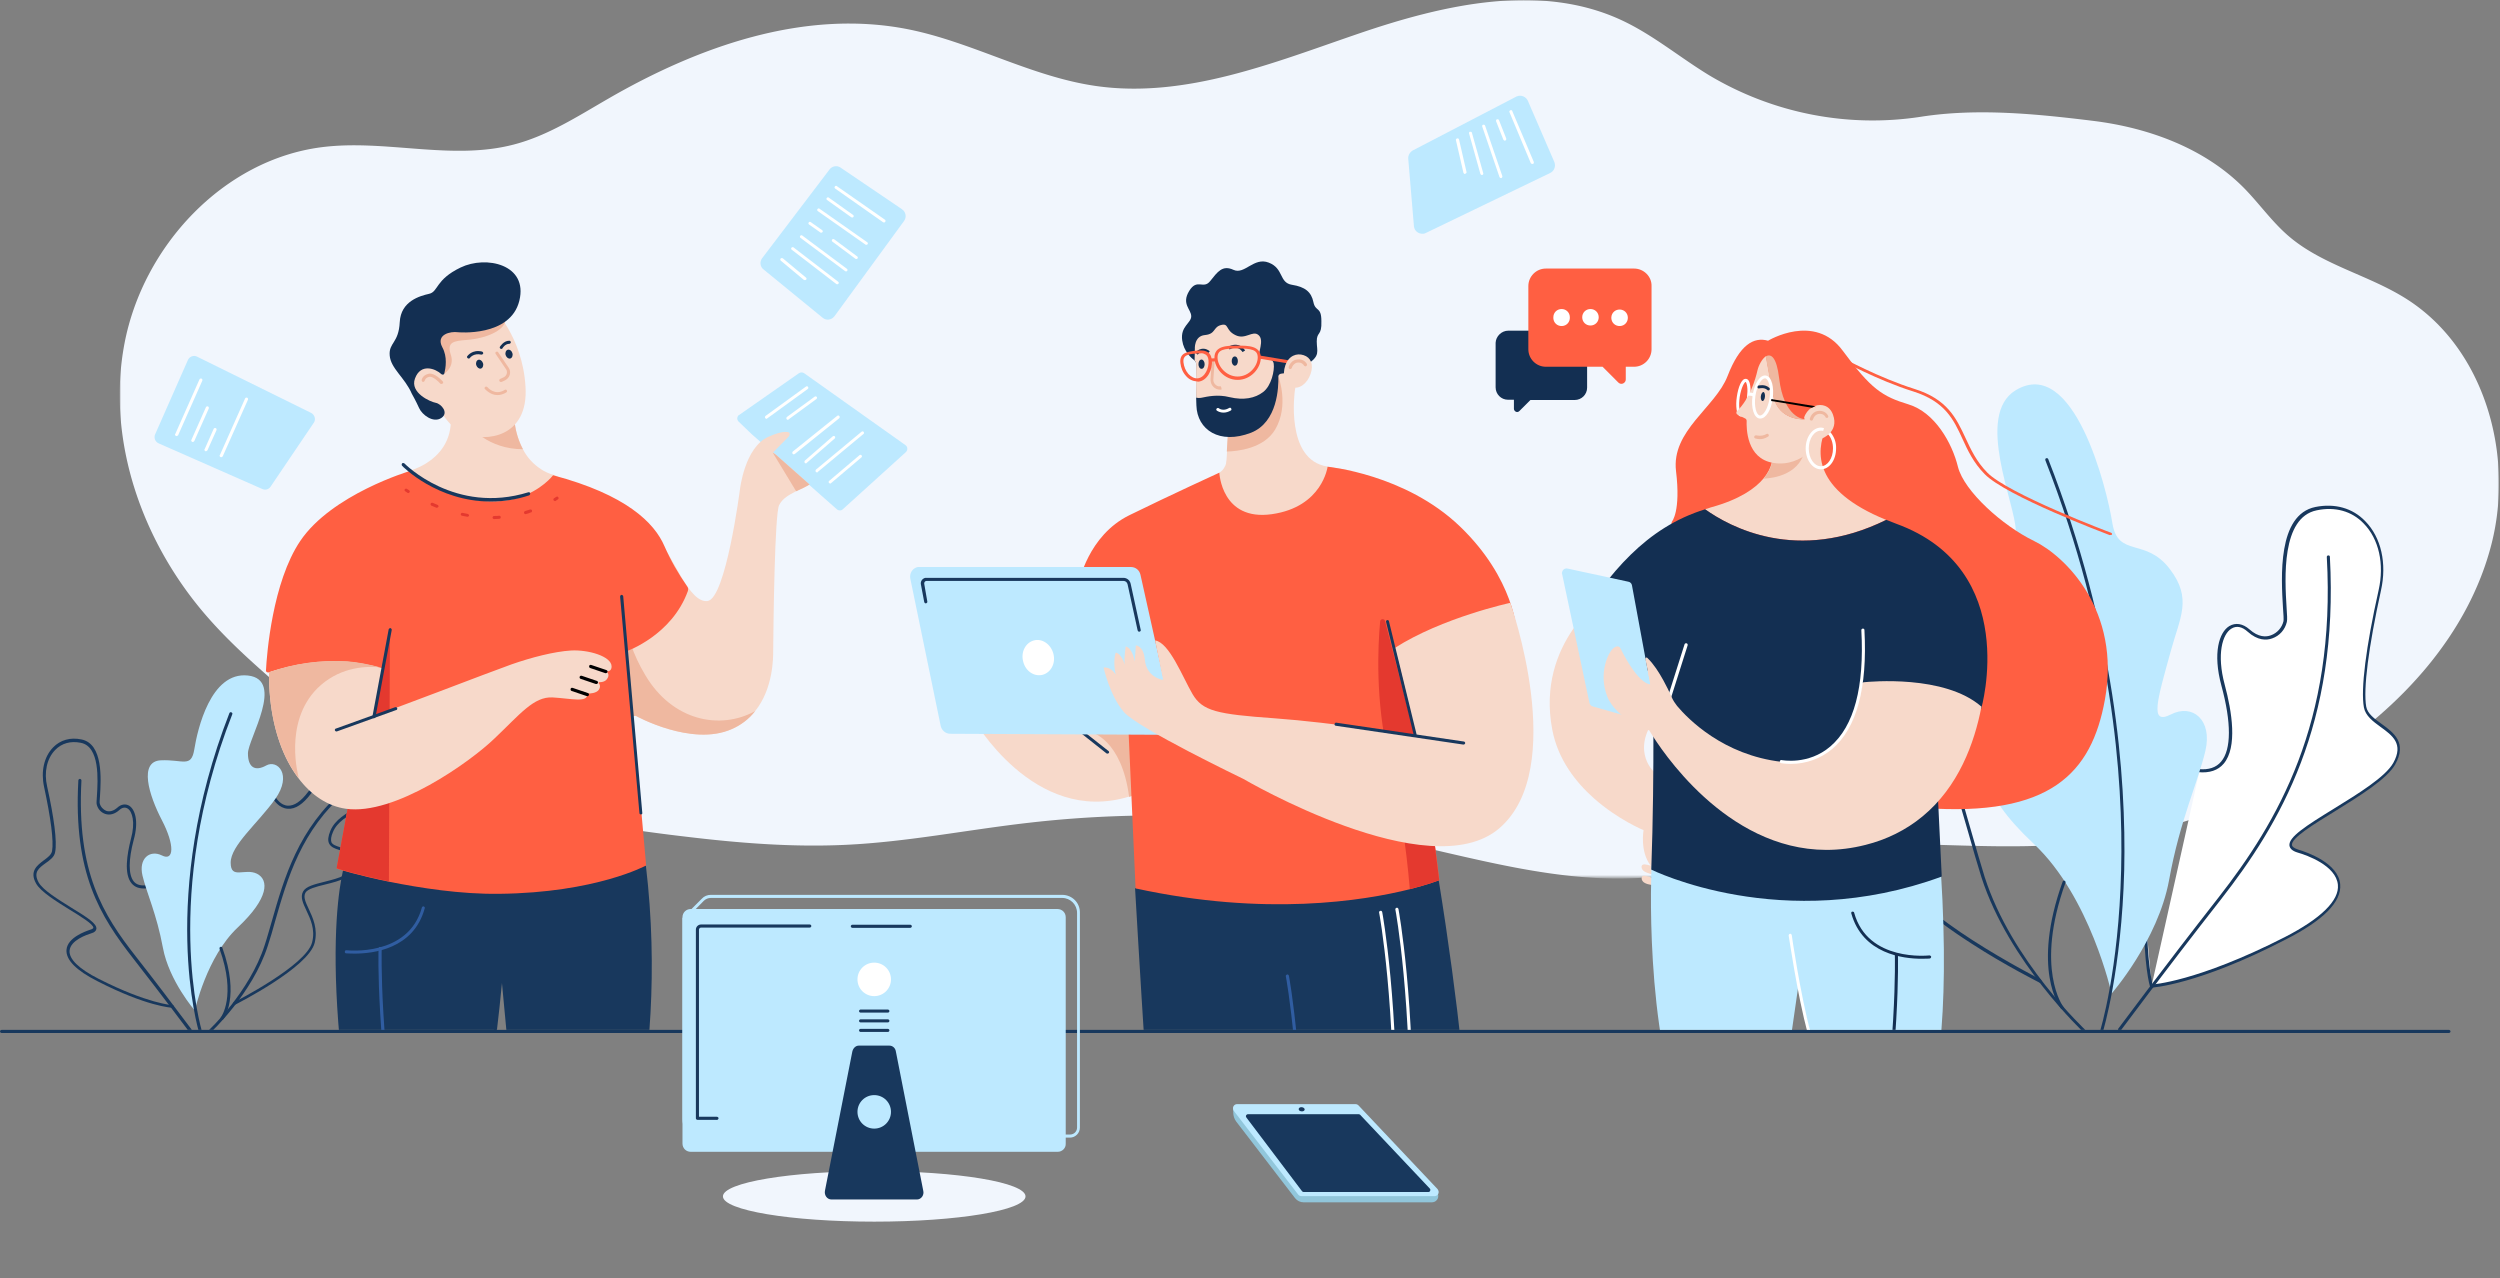 <svg version="1.1" id="Layer_1" xmlns="http://www.w3.org/2000/svg" xmlns:xlink="http://www.w3.org/1999/xlink" x="0" y="0" viewBox="0 0 970 496" style="enable-background:new 0 0 970 496" xml:space="preserve"><rect x="0" y="0" width="970" height="496" fill="#808080" stroke="none"/><style>.st0,.st1,.st10,.st11,.st3,.st4,.st9{fill-rule:evenodd;clip-rule:evenodd;fill:#fff}.st1,.st10,.st11,.st3,.st4,.st9{fill:#18385d}.st10,.st11,.st3,.st4,.st9{fill:#bde9ff}.st10,.st11,.st4,.st9{fill:#132f52}.st10,.st11,.st9{fill:#f7d9ca}.st10,.st11{fill:#ff5f42}.st11{fill:#efb8a0}.st12{fill:#e4392f}.st12,.st13,.st14{fill-rule:evenodd;clip-rule:evenodd}.st14{fill:#305da1}</style><path class="st0" d="M834.8 382.6s-2.4-7.5-2.4-28"/><path class="st1" d="M950.2 400.8H.6c-.3 0-.6-.3-.6-.6s.3-.6.6-.6h949.6c.3 0 .6.3.6.6s-.3.6-.6.6"/><path d="M397.9 464.2c0 5.4-26.3 9.8-58.7 9.8s-58.7-4.4-58.7-9.8 26.3-9.8 58.7-9.8 58.7 4.4 58.7 9.8" style="fill-rule:evenodd;clip-rule:evenodd;fill:#f1f6fd"/><path class="st3" d="M410.4 446.9H268c-1.8 0-3.2-1.4-3.2-3.2v-87.8c0-1.8 1.4-3.2 3.2-3.2h142.3c1.8 0 3.2 1.4 3.2 3.2v87.8c.1 1.8-1.4 3.2-3.1 3.2"/><path class="st3" d="M412.1 347.2H275.8c-1.3 0-2.6.5-3.5 1.5l-7.5 7.5v78.2c0 3.8 3.1 7 6.9 7h143.4c2.2 0 3.9-1.8 3.9-3.9v-83.3c.1-3.9-3-7-6.9-7m0 1.2c3.2 0 5.8 2.6 5.8 5.8v83.3c0 1.5-1.2 2.7-2.7 2.7H271.7c-3.2 0-5.7-2.6-5.7-5.8v-77.7l7.1-7.2c.7-.7 1.7-1.1 2.7-1.1h136.3"/><path class="st1" d="M355.8 465.4h-33.2c-1.7 0-2.9-1.7-2.5-3.5l10.6-53.9c.3-1.3 1.3-2.3 2.5-2.3h11.9c1.2 0 2.3.9 2.5 2.3l10.6 53.9c.5 1.8-.8 3.5-2.4 3.5"/><path class="st3" d="M345.7 431.4c0 3.6-2.9 6.5-6.5 6.5s-6.5-2.9-6.5-6.5 2.9-6.5 6.5-6.5 6.5 2.9 6.5 6.5"/><path class="st0" d="M345.7 380c0 3.6-2.9 6.5-6.5 6.5s-6.5-2.9-6.5-6.5 2.9-6.5 6.5-6.5 6.5 2.9 6.5 6.5"/><path class="st4" d="M333.9 399.8h10.6"/><path class="st1" d="M344.5 400.4h-10.6c-.3 0-.6-.3-.6-.6s.3-.6.6-.6h10.6c.3 0 .6.3.6.6s-.3.6-.6.6"/><path class="st4" d="M333.9 396.1h10.6"/><path class="st1" d="M344.5 396.7h-10.6c-.3 0-.6-.3-.6-.6s.3-.6.6-.6h10.6c.3 0 .6.3.6.6s-.3.6-.6.6"/><path class="st4" d="M333.9 392.3h10.6"/><path class="st1" d="M344.5 392.9h-10.6c-.3 0-.6-.3-.6-.6s.3-.6.6-.6h10.6c.3 0 .6.3.6.6s-.3.6-.6.6"/><path d="m479.1 430.4 46.4.4c.5 0 .9.2 1.2.5l30.6 31c1 1 1 2.6 0 3.5-.5.5-1.1.7-1.8.7h-49.7c-1.3 0-2.5-.6-3.3-1.6l-22.9-29.8c-.7-1-1.1-2.2-1.1-3.4V430" style="fill-rule:evenodd;clip-rule:evenodd;fill:#91c6db"/><path class="st3" d="m478.7 431 25 32.5c.3.4.8.6 1.3.6h51.6c.9 0 1.6-.7 1.6-1.6 0-.4-.2-.8-.4-1.1l-30.7-32.5c-.3-.3-.7-.5-1.2-.5H480c-.9 0-1.6.7-1.6 1.6 0 .4.1.7.3 1"/><path class="st1" d="m483.6 433.6 21.6 28.6c.2.2.4.3.6.3h48.4c.7 0 1-.8.6-1.3l-27-28.6c-.1-.2-.4-.2-.6-.3h-43c-.4 0-.8.4-.8.8.1.2.1.4.2.5m22.6-3c-.1.4-.6.7-1.3.6s-1.1-.5-1-1c.1-.4.6-.7 1.3-.6s1.1.6 1 1m-228.1 3.9h-7.5c-.3 0-.6-.3-.6-.6v-73.2c0-1.1.9-2 2-2h42.2c.3 0 .6.3.6.6s-.3.6-.6.6H272c-.4 0-.8.4-.8.8v72.6h6.9c.3 0 .6.2.7.5 0 .3-.2.6-.5.7-.1.1-.1.1-.2 0m75.1-74.5h-22.5c-.3 0-.6-.3-.6-.6s.3-.6.6-.6h22.5c.3 0 .6.3.6.6s-.3.6-.6.6"/><defs><path id="SVGID_1_" d="M0 0h974.5v399.6H0z"/></defs><clipPath id="SVGID_2_"><use xlink:href="#SVGID_1_" style="overflow:visible"/></clipPath><g style="clip-path:url(#SVGID_2_)"><path class="st1" d="M834.8 383.2c-.3 0-.5-.2-.6-.4-.1-.3-2.4-7.9-2.4-28.1 0-.3.3-.6.6-.6s.6.3.6.6c0 20.1 2.3 27.7 2.4 27.8.1.3-.1.7-.4.7h-.2"/><g transform="translate(46 -.81)"><defs><filter id="Adobe_OpacityMaskFilter" filterUnits="userSpaceOnUse" x=".5" y=".8" width="923.1" height="340.7"><feColorMatrix values="1 0 0 0 0 0 1 0 0 0 0 0 1 0 0 0 0 0 1 0"/></filter></defs><mask maskUnits="userSpaceOnUse" x=".5" y=".8" width="923.1" height="340.7" id="b_1_"><g style="filter:url(#Adobe_OpacityMaskFilter)"><path id="a_1_" class="st0" d="M.5.8h923.1v340.7H.5V.8z"/></g></mask><path d="M144.4 328.2c-21.8 1.6-37.9-18.7-52.9-34.5C73.7 275 52.1 260.2 35 240.8 9.4 211.9-4.9 171.9 2.3 134.1 9.5 96.3 40.7 62.7 79 57.9c24.7-3.1 50.2 5.3 74.3-1 13.2-3.4 24.9-11 36.7-17.8 35.1-20.3 76.1-34.8 116-27 25 4.9 48 18.5 73.4 22.1 34.7 4.9 68.8-9.1 101.9-20.4 33.1-11.3 70.6-19.9 102.2-5 12.1 5.7 22.4 14.4 33.8 21.3 24.7 14.7 53.7 20.4 82.1 16 21.8-3.4 44.8-1.1 66.7 1.6 21.9 2.7 43.8 10.8 59.1 26.6 5.5 5.7 10.2 12.3 16.2 17.6 13.1 11.6 31.2 15.4 46 24.7 30.5 19.1 42.2 60.4 33.3 95.3-8.9 34.9-35 63.3-65.3 82.8a218.36 218.36 0 0 1-101.3 33.8c-34.3 2.5-69-3.1-102.9 1.9-19 2.8-37.4 8.9-56.5 10.7-35.3 3.3-70.1-8-104.8-15.1-45.1-9.2-91.5-11.2-137.2-5.9-23.5 2.7-46.9 7.4-70.5 8.5-20.8 1-41.7-.7-62.4-3.2-11.2-1.3-22.3-2.9-33.5-4.6-12.1-1.9-25.3.6-37.4 1.5-1.7.1-3.5.3-4.9 1.2-1.6.8-.3 3.1.4 4.7" style="mask:url(#b_1_);fill-rule:evenodd;clip-rule:evenodd;fill:#f1f6fd"/></g><path class="st0" d="M86.2 160.9c-.3 0-.6-.3-.6-.6 0-.1 0-.2.1-.3l4-8.6c.1-.3.5-.4.8-.3.3.1.4.5.3.8l-4 8.6c-.2.3-.4.4-.6.4m748.6 221.7s17.3-.8 51.9-18.4c34.6-17.7 19.1-29.7 5-33.9-14.1-4.2 30.4-21.2 37.5-33.9 7.1-12.7-9.9-14.1-11.3-21.9-1.4-7.8 1.4-26.2 5.7-45.2 4.2-19.1-7.1-35.3-24.7-31.8-17.7 3.5-11.3 39.6-12 43.8-.7 4.2-7.1 9.9-14.1 3.5-7.1-6.4-14.8 2.8-9.9 21.2 5 18.4 4.6 34.6-9.5 33.2"/><path class="st1" d="M834.8 383.2c-.3 0-.6-.3-.6-.6s.3-.6.6-.6c.2 0 17.6-1 51.7-18.4 14-7.2 21.2-14.2 20.6-20.3-.7-7.5-12.1-11.5-15.6-12.5-2-.6-3-1.5-3.2-2.7-.4-3.3 6.3-7.6 17.2-14.3 9.4-5.8 20-12.3 23.1-17.8 4.1-7.4-.3-10.6-5-14-2.9-2.1-5.8-4.3-6.4-7.5-1.3-7 .8-23.6 5.7-45.5 2.3-10.2.1-19.9-5.8-25.9-4.6-4.8-11.1-6.6-18.2-5.1-13.8 2.8-12.4 26.4-11.7 37.8.2 2.8.3 4.6.1 5.5-.7 3-2.8 5.4-5.7 6.4-2.2.8-5.6.9-9.5-2.6-2.2-2-4.4-2.4-6.3-1.2-3.5 2.1-5.8 9.9-2.6 21.8 2.8 10.4 5 24.2-.4 30.6-2.2 2.6-5.5 3.7-9.8 3.3-.3 0-.6-.3-.6-.6s.3-.6.6-.6h.1c3.8.4 6.8-.6 8.7-2.9 4-4.7 4-15.2.1-29.5-3.4-12.6-.9-20.7 3.1-23.1 2.4-1.4 5.2-1 7.8 1.3 3.5 3.1 6.4 3 8.3 2.3 2.5-.9 4.3-3 4.9-5.5.1-.7 0-2.7-.2-5.2-.7-11.7-2.2-36.1 12.6-39.1 7.5-1.5 14.4.4 19.3 5.5 6.2 6.3 8.5 16.4 6.1 27-4.8 21.8-6.9 38.2-5.7 45 .5 2.7 3.1 4.6 6 6.7 4.7 3.4 9.9 7.3 5.3 15.6-3.2 5.8-14 12.4-23.5 18.3-8.3 5.1-17 10.4-16.6 13.1.1.7.9 1.2 2.3 1.7 3.7 1.1 15.7 5.3 16.4 13.5.6 6.8-6.5 14-21.3 21.5-34 17.6-51.7 18.6-51.9 18.6zm-43.3-1.9c-.1 0-.2 0-.3-.1-.1-.1-13-6.5-26.1-15-17.8-11.4-27.7-20.9-29.5-28-2.4-9.6 1.2-17.2 4.1-23.4 2.3-4.8 4.1-8.6 2.3-11.9-1.6-2.9-7.6-4.4-14-6-10.1-2.5-21.6-5.4-20.7-14.8.7-7.3 6.1-9 10.4-10.4 2.8-.9 5.3-1.7 6.2-3.7.8-1.7.5-4.1-1-7.6-3-7.2-10.4-11.4-17.6-15.4-9.2-5.1-18.6-10.4-17.8-22.3.4-5.6 3.2-9.3 8.1-10.7 11.8-3.5 33.1 6.7 43.8 21 5.1 6.8 10 10 14.5 9.8 5.3-.3 8.5-5.4 8.5-5.5.2-.3.5-.4.8-.2s.4.5.2.8c-.1.2-3.5 5.8-9.5 6.1-5 .3-10.3-3.2-15.6-10.3-10.5-13.9-31.1-24-42.5-20.6-4.5 1.3-6.9 4.6-7.3 9.7-.8 11.1 8 16 17.2 21.2 7.3 4.1 14.9 8.4 18.1 16 1.6 3.8 1.9 6.5 1 8.5-1.2 2.5-4 3.4-6.9 4.3-4.4 1.4-8.9 2.8-9.5 9.3-.8 8.4 10.1 11.1 19.8 13.6 6.9 1.8 12.9 3.3 14.8 6.6 2 3.7 0 8-2.3 12.9-2.8 6-6.3 13.4-4 22.5 4.1 16.5 54.5 42 55 42.3.3.1.4.5.3.8 0 .4-.2.5-.5.5"/><path class="st1" d="M822.4 400.1c-.3 0-.6-.3-.6-.6 0-.1 0-.3.1-.4.2-.2 16.5-22.3 38.9-50.9 22.8-29.2 45.6-67.7 42-132.1 0-.3.2-.6.6-.6s.6.2.6.6c3.5 64.9-19.4 103.6-42.3 132.9-22.4 28.6-38.7 50.7-38.9 50.9 0 .1-.2.2-.4.2"/><path class="st3" d="M819.3 385.5s18-20.6 22.3-44c4.2-23.3 11.3-38.2 14.1-50.2 2.8-12-5-18.4-13.4-14.1s-5.3-5.5 0-24.7c3.5-12.9 8.4-20.2-.4-31.7-9.4-12.4-20.1-4.3-22.3-17.8-2.1-13.4-14.9-65.2-37.5-51.6-16 9.7 0 44.5 0 54.4s-4.9 12.7-12.7 8.5c-7.8-4.2-18.4 6.4-6.4 23.3 12 17 31.1 32.5 31.1 44.5s-9.9 3.5-18.4 7.8-8.5 17 13.4 37.5 30.2 58.1 30.2 58.1"/><path class="st1" d="M809 400.8c-.1 0-.3-.1-.4-.1-.3-.3-29.2-27.4-39.8-60.3-1.7-5.4-3.3-11-5-17-8.6-30.1-18.4-64.2-50-91.1-.2-.2-.3-.6 0-.8.2-.2.6-.3.8-.1 32 27.1 41.8 61.4 50.4 91.7 1.7 5.9 3.3 11.5 5 17 10.4 32.7 39.1 59.5 39.4 59.8.2.2.3.6 0 .8-.1.1-.2.1-.4.1"/><path class="st1" d="M800.2 391.6c-.2 0-.3-.1-.5-.2-.5-.6-11.6-15.3.6-49.3.1-.3.4-.5.7-.4.3.1.5.4.4.7v.1c-12 33.4-.9 48-.8 48.2.2.3.1.6-.1.8 0 0-.2.1-.3.1m15.2 9.2h-.2c-.3-.1-.5-.4-.4-.7.1-.2 7.3-23.7 8.2-62.6.9-35.9-3.5-92.6-29.4-158.9-.1-.3 0-.7.3-.8.3-.1.7 0 .8.3 26 66.5 30.3 123.4 29.5 159.4-1 39-8.2 62.6-8.3 62.9 0 .3-.3.4-.5.4"/><path class="st9" d="M645.2 275.1c-14.1 14.9-3.5 24.3-3.5 24.3v44s-2 0-3.5-.8c-1.6-.8-1.6-2.8-.4-2.8 1.2 0 3.5.8 3.5.8v-1.2l-2.3-.8c-2.4-.8-2.4-2.8-1.6-3.1.8-.4 3.1.4 3.1.4-4.3-5.5-2.8-13.8-2.8-13.8s-9.8-4-19.2-12.3c-7.1-6.3-14-15.1-16.2-26.6-6.6-34.4 21.2-52.6 21.2-52.6 5.5.7 10.2 2.1 14.1 4.1 17.1 8.8 19.1 28.2 7.6 40.4"/><path class="st3" d="M744.9 441.8c-2.5 6.7 2.8-1.5 2.8-1.5l-36.3-.9-13.6-57.2s-5.5 38.1-8.1 56.7l-35.5-.8C637.7 400.6 640.8 336 640.8 336l112.3 2.8c3.6 57.5-1.9 86.5-8.2 103"/><path class="st10" d="M648.7 202.4s3.5-3.9 1.6-19.6 15.3-24.7 20-36.9 10.2-15.3 15.7-13.7c0 0 18.1-11 29 3.9 11 14.9 15.3 17.7 25.5 20.8 10.2 3.1 16.9 14.9 19.2 24.3 2.4 9.4 17.3 22.8 29.5 28.7 12.2 5.9 33.8 27.1 27.5 61.6-5.2 28.6-21.2 45.5-70.3 42-49-3.5-113.4-56.9-97.7-111.1"/><path class="st9" d="M731.8 201.7c-34.6 17.1-60.8 2.6-70.3-4.1.7-.2 1.5-.4 2.2-.7 11.4-3.1 17.4-7.5 20.5-11.2 3.5-4.2 3.4-7.6 3.4-7.6l.6-4.4.8-6.2 21-7.5s.4 1.6-1.6 6.3c-3.8 8.9-5.1 23.8 23.4 35.4"/><path class="st11" d="M700.5 172.9c-1 11.3-12.7 12.7-16.2 12.8 3.5-4.2 3.4-7.6 3.4-7.6l.6-4.4c5.4-6.7 13-9.7 12.2-.8"/><path class="st0" d="M677.3 148.2c-.4 0-1.7 2-2.3 5.9-.2 1.5-.3 3.1-.1 4.6.2 1.3.6 1.6.6 1.7.1 0 .5-.2 1.1-1.4.5-1.1 1-2.7 1.2-4.5.2-1.7.3-3.4.1-4.6-.2-1.3-.5-1.7-.6-1.7m-1.7 13.4h-.2c-.8-.1-1.4-1-1.6-2.7-.2-1.4-.2-3.1.1-5 .5-3.5 1.8-7.2 3.6-6.9.8.1 1.4 1 1.6 2.7.2 1.4.2 3.1-.1 5-.2 1.7-.7 3.3-1.3 4.8-.6 1.4-1.4 2.1-2.1 2.1"/><path class="st4" d="m723.1 265.6 28.1 29 2.2 45.5c-61.8 22.7-112.7-2.7-112.7-2.7 1.4-38.9.6-77.7.6-77.7-14.5 5-30.2-16.5-30.2-16.5 13.3-20.9 27.5-38.5 50.5-45.6 9.5 6.8 35.7 21.2 70.3 4.1 1.2.5 2.5 1 3.8 1.5 48.7 17.7 33 71.8 33 71.8-15-12.9-45.6-9.4-45.6-9.4"/><path class="st3" d="m642.7 278.5-9.5-51.4c-.1-.7-.7-1.3-1.4-1.4l-23.6-5.1c-1-.2-1.9.4-2.1 1.4-.1.2-.1.5 0 .7l10.6 50c.1.6.6 1.2 1.3 1.4l22.5 6.4c.9.3 1.9-.3 2.2-1.2v-.8"/><path class="st0" d="M647.1 273.2c-.3 0-.6-.3-.6-.6v-.2l7.1-22.4c.1-.3.4-.5.8-.4.3.1.5.4.4.8l-7.1 22.4c-.1.2-.3.4-.6.4"/><path class="st9" d="M706.8 170.2s-7.1 11.4-18.8 9.4c-10.4-1.7-10.4-13.5-10.3-16.3 0-.4-.2-.7-.5-.9l-3-1.5c-.5-.2-.6-.8-.4-1.2 0-.1.1-.2.2-.2 5-5 7.1-12.3 7.9-15.8.5-2.1 1.8-4.5 3.3-5.5.8 4.5 1.8 10.1 2.8 15 .2.8.4 1.7.7 2.5 3 7.6 11.5 7 11.5 7l-.2-.7c.5-1.6 1.6-3 3-3.9l1.3.2.1-.8h-.2c2.6-.9 5.7-.2 7 3.4 2.5 6.8-4.4 9.3-4.4 9.3m62 104c-2.7 14.1-8.9 31.1-22.9 42.6-6.4 5.3-14 9-22 11-42.5 10.9-72.1-26.6-81.1-39.9-1-1.5-2-3-2.9-4.5 0 0-12.8-4.3-16.3-13.2-3.5-9 .4-17.1 2.4-18.7 1.9-1.6 2.7 0 2.7 0 7.4 14.8 11.7 14 11.7 14l-2-9.8c-.1-.5.5-.8.8-.4 2.4 2.3 4.5 5.6 6.2 8.7 1.2 2.2 2.3 4.4 3.3 6.7.5 1.1 1.2 2.2 2 3.2 4.2 5 17.9 19.1 40.6 21.7 27.6 3.1 31.2-30.7 31.2-30.7l.7-.2h.1c2.1-.2 31.1-3 45.4 9.4l.1.1z"/><path class="st0" d="M694.9 296.4c-2.3 0-3.8-.3-3.9-.3-.3-.1-.5-.4-.4-.8.1-.3.4-.5.6-.4.1 0 10.4 2.1 19-5.3 9.2-7.9 13.2-23 12-45.1 0-.3.2-.6.6-.6.4 0 .6.2.6.6 1.2 22.5-3 38-12.5 46.1-4.4 3.7-10.1 5.8-16 5.8"/><path class="st1" d="M558.2 341.4c15.9 98.4 13.7 150.4 13.7 150.4l-61.2-3.1-7.9-26.3c-3.4 42.1-15.5 27.6-15.5 27.6h-36.7c-2.8-16.6-10.2-145.4-10.2-145.4"/><path class="st9" d="M472.9 183.5s2.8-1.2 3.2-5.5 2.7-6.3 2.7-6.3l5.1 13.4 11.8 3.1 7.1 6.3 2.1 1.7-13.8 7.3h-2.7l-11.8-7.5-6.3-3.1 2.6-9.4z"/><path class="st9" d="m524.7 182.7-.8 14.9-42.8.4-5.5-14.9.5-7.9.7-11.8.9-14.9 10.5 4.8 6.5 2.9.5-9.3.5-8.1 8.4 2.2-1.7 10.6s-3.9 26.9 12.6 29.4c5 .9 5.4.9 9.7 1.7m-62.1 111.9c-1 .9-2.1 1.8-3.2 2.6-7.5 6.1-14.7 9.8-21.4 11.9-37.1 11.3-60.6-30.6-60.6-30.6s28.8-6.1 55-8.3c3.9-.3 7.8-.6 11.4-.7 25.4-.8 42.9 4 18.8 25.1"/><path class="st1" d="M91 390c-.3 0-.6-.3-.6-.6 0-.2.1-.4.3-.5.3-.1 28.2-14.3 30.4-23.3 1.3-5-.7-9.1-2.2-12.3-1.3-2.8-2.5-5.2-1.3-7.4 1.1-2 4.4-2.8 8.4-3.8 5.5-1.4 11.2-2.8 10.8-7.3-.3-3.4-2.8-4.2-5.1-5-1.7-.5-3.3-1.1-4-2.5-.6-1.2-.4-2.8.5-5 1.8-4.3 6.1-6.7 10.2-9 5.1-2.8 9.8-5.5 9.4-11.5-.2-2.7-1.5-4.4-3.9-5.1-6.1-1.8-17.7 3.8-23.3 11.3-3 4-6 6-8.9 5.8-3.5-.2-5.4-3.4-5.5-3.5-.2-.3-.1-.7.2-.8.3-.2.7-.1.8.2 0 0 1.7 2.8 4.5 2.9 2.5.1 5.1-1.7 7.8-5.3 6-8 18-13.7 24.6-11.8 2.9.8 4.5 3 4.7 6.2.5 6.8-4.9 9.8-10 12.7-3.9 2.2-8 4.5-9.6 8.4-.8 1.8-.9 3.1-.6 4 .5 1 1.8 1.4 3.3 1.9 2.5.8 5.5 1.8 5.9 6 .5 5.5-6 7.1-11.7 8.5-3.3.8-6.8 1.7-7.6 3.2-.9 1.7.1 3.7 1.3 6.3 1.6 3.4 3.6 7.7 2.3 13.1-2.4 9.6-29.9 23.5-31 24.1.1 0 0 .1-.1.1m-17.2 10.4c-.2 0-.4-.1-.5-.2-.1-.1-9.2-12.4-21.6-28.3-12.8-16.4-23.3-33-21.3-69.1 0-.3.3-.6.6-.6s.6.3.6.6c-1.9 35.7 8.4 52.1 21.1 68.3 7.3 9.3 14.5 18.8 21.6 28.3.2.3.1.6-.1.8-.1.2-.2.2-.4.2"/><path class="st1" d="M66.9 391c-.4 0-10-.5-29.1-10.3-8.3-4.2-12.3-8.3-12-12.2.4-4.7 7.2-7.1 9.3-7.8.7-.2 1.1-.5 1.1-.7.2-1.3-5-4.5-9.1-7-5.3-3.3-11.3-7-13.1-10.2-2.7-4.8.5-7.1 3-9 1.5-1.1 2.9-2.1 3.2-3.6.7-3.8-.5-12.8-3.1-24.9-1.3-6 0-11.7 3.5-15.3 2.8-2.9 6.7-4 11-3.1 8.5 1.7 7.6 15.4 7.2 22-.1 1.3-.2 2.5-.1 2.8.3 1.3 1.3 2.4 2.5 2.9 1.4.5 2.9 0 4.3-1.2 1.5-1.4 3.2-1.6 4.6-.8 2.3 1.4 3.8 6 1.8 13.2-2.1 7.9-2.1 13.6 0 16.2 1 1.2 2.5 1.7 4.6 1.5.3 0 .6.2.7.5 0 .3-.2.6-.5.7-2.5.2-4.3-.4-5.6-1.9-3.1-3.6-1.8-11.4-.3-17.3 1.8-6.5.5-10.7-1.3-11.8-1-.6-2.1-.4-3.2.6-1.8 1.6-3.7 2.1-5.5 1.5-1.7-.6-2.9-2-3.3-3.8-.1-.5 0-1.5.1-3.1.4-6.3 1.2-19.3-6.3-20.7-3.9-.8-7.4.2-9.9 2.8-3.2 3.3-4.4 8.6-3.1 14.2 2.7 12.2 3.9 21.4 3.1 25.4-.3 1.9-2 3.1-3.7 4.3-2.6 1.9-4.9 3.5-2.7 7.5 1.7 3 7.6 6.6 12.7 9.8 6.4 3.9 9.9 6.2 9.7 8.2-.1.8-.8 1.4-1.9 1.7-1.9.6-8.1 2.7-8.5 6.7-.3 3.3 3.6 7.1 11.3 11 18.9 9.6 28.5 10.2 28.6 10.2.3 0 .6.3.6.6.1.2-.2.5-.6.4"/><path class="st3" d="M75.6 392.1s-10-11.5-12.4-24.4c-2.4-13-6.3-21.2-7.9-27.9-1.6-6.7 2.8-10.2 7.5-7.9 4.7 2.4 5.1-3.9 0-13.7s-9-22.8-.4-23.2c8.6-.4 11.8 3.1 13-4.3 1.2-7.5 6.3-30.2 20.8-28.6 14.5 1.6 0 24.7 0 30.2s2.8 7.1 7.1 4.7c4.3-2.4 10.2 3.5 3.5 13-6.7 9.4-17.3 18-17.3 24.7 0 6.7 5.5 2 10.2 4.3 4.7 2.4 4.7 9.4-7.4 20.8-12.2 11.4-16.7 32.3-16.7 32.3"/><path class="st1" d="M81.3 400.8c-.3 0-.6-.3-.6-.6 0-.2.1-.3.2-.4.2-.1 16-15 21.8-33.1 1-3 1.8-6.1 2.8-9.4 4.8-16.8 10.3-35.9 28.1-51 .2-.2.6-.2.8 0s.2.6 0 .8c-17.5 14.9-22.9 33.8-27.7 50.5-.9 3.3-1.8 6.4-2.8 9.4-5.9 18.4-22 33.5-22.2 33.6-.1.2-.3.2-.4.2"/><path class="st1" d="M86.2 395.7c-.3 0-.6-.3-.6-.6 0-.1 0-.3.1-.4.1-.1 6.1-8.2-.5-26.5-.1-.3 0-.7.3-.8s.7 0 .8.3v.1c6.8 19 .6 27.3.3 27.7-.1.1-.2.2-.4.2m48.1-62.4s-13.9 35.9 9.6 146.7h36.7s10.5-59.2 13.9-101.3l9.4 100 31.8.4s24.7-60.9 14.9-143.3"/><path class="st3" d="m291.6 168.4-5-4.8c-.7-.7-.7-1.7-.1-2.4.1-.1.2-.2.3-.2l23.2-16.2c.6-.4 1.4-.4 2 0l39.3 27.9c.9.6 1 1.9.2 2.7L327 197.6c-.6.6-1.6.6-2.3 0l-33.1-29.2z"/><path class="st9" d="M314.1 188c-1.5.9-3.4 1.8-5.2 2.6-2.8 1.4-5.4 2.9-6.6 5.4-1.7 3.4-2.2 44.6-2.3 56.5 0 2.4.1 14.6-7 23.4-2.4 3.1-5.6 5.5-9.1 7-15.6 6.9-37.3-5.2-37.3-5.2s-1.1.3-3.1.5c-14.1 1.8-69.4 3.6-42.2-84.9 0 0 2.2-10.9 17.1-6.1 14.9 4.8 27.9 9.2 35.7 19.6 7.8 10.4 13.3 27.2 20.4 26.4 7.1-.8 12.6-43.3 12.6-43.3s1.8-16.3 11-20.4c6.6-3 8.2-1.6 8.2-1.6s.4.8-.4 1.6l-5.9 6 1 .9 13.1 11.6z"/><path class="st11" d="M314.1 188c-1.5.9-3.4 1.8-5.2 2.6l-9.1-15 1.2.8 13.1 11.6zM293 275.9c-2.4 3.1-5.6 5.5-9.1 7-15.6 6.9-37.3-5.2-37.3-5.2s-1.1.3-3.1.5l-2.5-49.6c.2 2.5-.3 17.3 9.4 33.4 10.5 17.7 29 21.4 42.6 13.9"/><path class="st9" d="M201.2 214.1s-44.6 1.7-43.7-24.1c.1-2.2.5-4.6 1.3-7.3 0 0 3.1-.8 6.5-2.9 4.8-3 10.2-8.5 9.6-18.3l24.3-4.7s-.2 3 .4 7.1c.5 3.6 1.6 7.1 3.3 10.4 1.6 3.2 4.1 5.9 7.1 7.8 1.3.9 2.9 1.6 4.6 2.1 1.5.4 2.8 1.2 3.9 2.4 6.8 8.1-17.3 27.5-17.3 27.5m-27.6-67.4c2.5 4.3 1.9 9.4-1.4 11.3-3.3 1.9-8-.1-10.5-4.4-2.5-4.3-1.9-9.4 1.4-11.3 3.3-1.9 8 .1 10.5 4.4"/><path class="st11" d="M202.9 174.3c-13.6 0-20.5-8.9-20.5-8.9 5.7 2 12 1.5 17.3-1.5.4 3.7 1.5 7.2 3.2 10.4"/><path class="st9" d="M191 119.1s11.8 11.4 12.9 31c1.2 19.6-15.3 21.6-23.9 18.1-8.6-3.5-14.9-17.7-13.4-27.9 1.6-10.2 6.7-26.3 24.4-21.2"/><path class="st11" d="M172.2 145.1s4.4-2.6 2.7-7.5c-1.6-4.9 1.1-5.3 6.1-5.7 8.1-.6 14.3-3.8 15-7.1 1.2-5.9-26.9 3-26.9 3l-1.6 6.6 4.7 10.7z"/><path class="st4" d="M177.6 128.9s20.4 2 23.9-12.2c3.5-14.1-12.9-17.7-22.8-12.9-9.8 4.7-8.6 9.4-12.2 10.2-3.5.8-11 2.8-11.4 11-.4 8.2-4.3 7.9-3.9 12.9.4 5.1 5.9 8.6 8.6 14.9 0 0 1.6 2.8 2.8 5.5 1.2 2.7 5.5 5.9 8.6 3.9 3.1-2 0-5.5-2.1-5.9-2.2-.4-10.1-3.9-8.1-9.4 2.2-6.1 8-3.9 10.3-1.7.4.3 1 .2 1.1-.3.5-2.1 1.3-6.4-.8-10.2-2.6-5 3.3-6.2 6-5.8"/><path class="st4" d="M187.4 140.9c.3.9-.1 1.9-.8 2.1-.7.2-1.5-.4-1.8-1.3-.3-.9.1-1.9.8-2.1.7-.2 1.5.4 1.8 1.3m11.4-3.9c.3.9-.1 1.9-.8 2.1-.7.2-1.5-.4-1.8-1.3-.3-.9.1-1.9.8-2.1.7-.2 1.5.3 1.8 1.3"/><path class="st11" d="M193 153.3c-2.9 0-4.8-2.4-4.9-2.4-.2-.3-.1-.6.2-.8.2-.2.6-.1.8.1.1.1 2.9 3.5 6.7 1.1.3-.2.6-.2.8.1.2.3.2.6-.1.8l-.1.1c-1 .6-2.2 1-3.4 1m1.3-5.1c-.3 0-.6-.3-.6-.6 0-.2.1-.5.4-.6l1.3-.6c1.1-.5 1.6-1.8 1.1-2.9-.1-.1-.1-.2-.2-.3l-4-5.9c-.2-.3-.1-.7.2-.8s.7-.1.8.2l4 5.9c1.1 1.5.7 3.6-.9 4.7-.2.1-.3.2-.5.3l-1.3.6h-.3"/><path class="st4" d="M181.8 139.1c-.3 0-.6-.3-.6-.6 0-.1 0-.2.1-.3.1-.1 1.9-2.7 5.7-1.8.3.1.5.4.5.7-.1.3-.4.5-.7.5-3.1-.7-4.4 1.2-4.5 1.3-.2.2-.3.3-.5.2m12.7-3.7c-.3 0-.6-.3-.6-.6 0-.1 0-.2.1-.3.1-.1 1.4-2.3 3.6-2.3.3 0 .6.3.6.6s-.3.6-.6.6c-1.6 0-2.6 1.6-2.6 1.7-.1.2-.3.3-.5.3"/><path class="st11" d="M171.2 149c-.2 0-.3-.1-.4-.2-.7-.8-2.8-2.8-4.2-2.6-1.6.3-1.8 1.5-1.8 1.5-.1.3-.4.5-.7.5-.3-.1-.5-.4-.5-.7 0-.1.3-2 2.8-2.5 2.3-.4 5 2.6 5.4 3 .2.2.2.6 0 .8-.3.1-.5.2-.6.2"/><path class="st10" d="M266.9 229.3c-6.2 17.2-23.6 23.3-23.6 23.3l7.4 83.2s-19.4 10.6-57 11c-15.1.2-30.8-2.3-42.8-4.7-11.6-2.4-19.6-4.8-20.3-5.1l4.6-24.9 3.1-16.7 6.8-36.1c-17.3-5.4-36 0-40.8 1.6-.4.1-.9-.1-1.1-.5v-.3c.3-6.2 2.5-34.2 13.3-50.2 12.2-18.1 42.4-27.1 42.4-27.1 37.7 25.5 55.7 1.6 55.7 1.6 28.3 7.5 39.3 18.4 43.2 27.5 2.4 5.5 5.4 10.7 8.8 15.6.4.4.5 1.2.3 1.8"/><path class="st12" d="m151.3 244.3-.4 97.7c-11.6-2.4-19.6-4.8-20.3-5.1l4.6-24.9 3-4.5 13.1-63.2z"/><path class="st9" d="M235.5 260.7c.4.4.9 1.2.3 2.3-.7 1.5-2.3 1.7-3.3 1.7-.2 0-.3.2-.2.4.6.6.7 1.6 0 2.6-1 1.3-3.4 1.4-4.2 1.4-.1 0-.2.1-.2.2.1 3.5-6.3 1.7-13.5 1.3-7.3-.4-12.7 6.6-22.4 15.8-9.6 9.3-38.9 30.1-57.8 27.4-6.9-1-13.4-5.1-18.6-12.1-5.5-7.3-9.5-17.8-10.8-30.9-.3-3.3-.5-6.6-.4-9.9 9.7-3.4 20-4.9 30.3-4.2 3.6.3 8.7 1.2 12.7 2.3.4.1.8.2 1.2.4l-3.1 18.1c2.3-.4 45.2-17 52.9-19.7 7.7-2.7 16.6-5 23.1-5.4 6.6-.4 15.8 2.2 15.8 6.2 0 1.5-1 1.9-1.7 1.9-.1 0-.2.1-.2.2 0-.1 0 0 .1 0"/><path class="st13" d="M235.1 261.2h-.2l-5.9-2c-.3-.1-.5-.4-.4-.8s.4-.5.8-.4l5.9 2c.3.1.5.4.4.8-.1.2-.4.4-.6.4m-3.7 4.2h-.2l-5.9-2c-.3-.1-.5-.4-.4-.8.1-.3.4-.5.8-.4l5.9 2c.3.1.5.4.4.8-.1.2-.3.4-.6.4m-3.5 4.7h-.2l-5.9-2c-.3-.1-.5-.4-.4-.8s.4-.5.8-.4l5.9 2c.3.1.5.4.4.8-.1.2-.3.4-.6.4"/><path class="st1" d="M248.7 316c-.3 0-.6-.2-.6-.5l-7.5-84c0-.3.2-.6.5-.7.3 0 .6.2.7.5l7.4 84c.1.4-.1.7-.5.7.1 0 .1 0 0 0m-103.6-37.3c-.3 0-.6-.3-.6-.6v-.1l6.3-33.8c.1-.3.4-.5.7-.5.3.1.5.4.5.7l-6.3 33.8c-.1.3-.4.5-.6.5m45.3-84.1c-20.8 0-34.3-13.7-34.4-13.9-.2-.2-.2-.6 0-.9.2-.2.6-.2.9 0 .2.2 19.7 20 48.1 11.2.3-.1.7.1.7.4.1.3-.1.6-.4.8-4.8 1.6-9.8 2.4-14.9 2.4m-4.8 250.5h-.1c-.3-.1-.5-.4-.5-.7 6.8-35.7 10.1-80.2 10.1-80.6 0-.3.3-.6.6-.6s.6.3.6.6c0 .4-3.3 45-10.1 80.8 0 .3-.3.6-.6.5"/><path class="st14" d="M137.6 370c-2 0-3.2-.1-3.3-.1-.3 0-.6-.3-.5-.7 0-.3.3-.6.7-.5.2 0 23.9 2.7 29.2-16.6.1-.3.4-.5.7-.4.3.1.5.4.4.7-4.3 15.9-20.2 17.6-27.2 17.6"/><path class="st14" d="M156.1 460.9c-.3 0-.5-.2-.6-.5-9.7-55.9-8.7-92-8.6-92.4 0-.3.3-.6.6-.6s.6.3.6.6c0 .4-1.1 36.3 8.6 92.1 0 .4-.2.7-.6.8 0-.1 0-.1 0 0"/><path class="st4" d="M745.6 372c-7 0-22.9-1.8-27.3-17.6-.1-.3.1-.7.4-.7s.7.1.7.4c5.3 19.3 29 16.6 29.2 16.6.3 0 .6.2.7.5 0 .3-.2.6-.5.7 0 0-1.2.1-3.2.1"/><path class="st4" d="M727.2 463.2c-.4-.1-.6-.4-.6-.7 9.7-55.8 8.6-91.8 8.6-92.1 0-.3.2-.6.6-.6.3 0 .6.2.6.6 0 .4 1.1 36.4-8.6 92.4-.1.2-.3.4-.6.4"/><path class="st0" d="M541.2 447.1c-.3 0-.6-.3-.6-.6 1.1-56.6-5.4-92-5.5-92.4-.1-.3.1-.6.5-.7.3-.1.6.1.7.5.1.4 6.6 35.9 5.5 92.6 0 .3-.3.6-.6.6m6.3-1.2c-.3 0-.6-.3-.6-.6 1.1-56.6-5.4-92-5.5-92.4-.1-.3.2-.6.5-.7.3-.1.6.2.7.5.1.4 6.6 35.8 5.5 92.6-.1.4-.3.6-.6.6"/><path class="st14" d="M505 471.8c-.3 0-.6-.3-.6-.6 1.1-56.6-5.4-92-5.5-92.4-.1-.3.2-.6.5-.7.3-.1.6.2.7.5.1.4 6.6 35.8 5.5 92.6 0 .4-.2.6-.6.6"/><path class="st1" d="M130.5 283.8c-.3 0-.6-.3-.6-.6 0-.2.2-.5.4-.5l23-8.3c.3-.1.7 0 .8.3s0 .7-.3.8h-.1l-23 8.3h-.2"/><path class="st11" d="M147.4 258.9c-6.7-.6-16.4.4-24.3 8.2-13.3 13.4-7.2 34.6-7.2 34.6l-.3-.1c-5.5-7.3-9.5-17.8-10.8-30.9-.3-3.3-.5-6.6-.4-9.9 9.7-3.4 20-4.8 30.2-4.2h.1c3.6.2 8.7 1.2 12.7 2.3"/><path class="st12" d="M158.4 191.3c-.1 0-.2 0-.3-.1l-.9-.6c-.3-.2-.3-.6-.1-.8.2-.2.5-.3.8-.1l.8.5c.3.2.4.6.2.8-.1.2-.3.3-.5.3m11.1 5.7h-.2c-.6-.3-1.3-.5-1.9-.8-.3-.1-.4-.5-.3-.8.1-.3.5-.4.8-.3l1.9.8c.3.1.4.5.3.8-.2.2-.4.3-.6.3zm34.4 2.5c-.3 0-.6-.3-.6-.6s.2-.5.4-.6c.6-.2 1.3-.4 1.9-.6.3-.1.7 0 .8.3s0 .7-.3.8h-.1c-.6.3-1.3.5-2.1.7zm-22.5 1h-.1c-.7-.1-1.4-.3-2.1-.4-.3-.1-.5-.4-.4-.7.1-.3.4-.5.7-.4.7.1 1.3.3 2 .4.3.1.5.4.5.7-.1.2-.3.4-.6.4zm10.3.9c-.3 0-.6-.3-.6-.6s.3-.6.6-.6c.7 0 1.4 0 2-.1.3 0 .6.2.6.6 0 .3-.2.6-.6.6-.6 0-1.3.1-2 .1zm23.6-7c-.3 0-.6-.3-.6-.6 0-.2.1-.4.3-.5l.8-.5c.3-.2.6-.2.8.1.2.3.2.6-.1.8l-.1.1-.9.6s-.1.1-.2 0"/><path class="st1" d="M77.8 400.8c-.3 0-.5-.2-.6-.4-.2-.5-15.8-52.8 11.8-123.7.1-.3.5-.5.8-.3.3.1.5.5.3.8C62.6 347.6 78.2 399.5 78.3 400c.1.3-.1.7-.4.8h-.1"/><path class="st11" d="M459.5 297.3c-7.5 6.1-14.7 9.8-21.4 11.9-2.9-22.4-14.7-25.1-14.7-25.1l3.1-11 5.9-2.7 9.4-4.3 2.1 3.6 15.6 27.6z"/><path class="st1" d="M429.7 292.4c-.1 0-.3 0-.4-.1l-18.8-14.9c-.3-.2-.3-.6-.2-.8.2-.3.6-.3.8-.2 0 0 .1 0 .1.1l18.9 14.9c.3.2.3.6.1.8-.2.2-.4.2-.5.2"/><path class="st10" d="m553.7 303.9 4.8 37.6s-4 1.6-11.4 3.5c-18 4.5-56.1 10.7-106.5-.3l-3.7-82.6-18.3-35.9s3.5-18.4 19.6-26.3c16.1-7.9 34.9-16.5 34.9-16.5s.8 18.9 20.4 16.1c19.6-2.8 21.6-18.4 21.6-18.4s30.2 2.8 51.4 23.2 22 40.8 22 40.8l-39.8 19 5 39.8z"/><path class="st12" d="M558.4 341.5s-4 1.6-11.4 3.5c-1.4-17.2-4.1-34.3-8.2-51.1-5.2-21.8-4.2-43.2-3.3-52.8.1-1.1 1.7-1.2 1.9-.1l16.3 63.1 4.7 37.4z"/><path class="st11" d="M494.8 166.6c-4.4 7.5-14.8 8.5-18.8 8.6l.7-11.8 11.4-10.1 7.1-6.3.9-.8c-.1 0 4.2 11-1.3 20.4"/><path class="st3" d="M357 220h81.8c1.8 0 3.3 1.2 3.7 3l12.8 57.5c.5 2-.8 4.1-2.9 4.5-.3.1-.6.1-.9.1l-82.8-.4c-1.8 0-3.3-1.3-3.7-3l-11.8-57.2c-.4-2.1.9-4.1 2.9-4.5h.9"/><path class="st9" d="M541.2 251.4s5.9 22.8 7.9 34c0 0-32.2-5.1-54.6-6.7-22.4-1.6-27.9-2.8-31.8-9.4-3.9-6.7-9-20-14.5-20.8l3.1 15.3s-6.5-.8-7.1-7.9c-.5-5.4-3.5-5.5-3.5-5.5l-.4 6.3s-.8-5.1-3.5-5.9c0 0-.8 4.7-.4 7.1 0 0-1.2-4.3-3.5-4.7 0 0-1.2 3.5 0 8.6 0 0-1.6-3.1-4.7-2.8 0 0 2.4 11 7.9 17.3 5.5 6.3 46.3 25.9 46.3 25.9s72.2 42.4 99.3 19.2c27.1-23.2 4.3-87.5 4.3-87.5s-26.4 5.7-44.8 17.5"/><path class="st1" d="m567.8 288.9-49.5-7.3c-.3 0-.6-.4-.5-.7s.4-.6.7-.5l49.4 7.3c.3 0 .6.3.6.6s-.3.6-.7.6"/><path class="st11" d="M469.3 144.9c0 .6-.4 1-.8 1s-.8-.5-.8-1 .4-1 .8-1c.5-.1.8.4.8 1m-.8 3c0 .6-.4 1-.8 1s-.8-.4-.8-1 .4-1 .8-1c.5 0 .8.5.8 1m-1.9-2c0 .6-.4 1-.8 1s-.8-.4-.8-1 .4-1 .8-1 .8.4.8 1"/><path class="st4" d="M510.9 132.5c0 3.9 1.6 5.5-3.9 9-3 1.9-6.4 3.1-10 3.5-.5.1-1 .5-1 1.1.1 3.9-.2 17.7-10.6 21.8-12.2 4.7-20.9-1.1-21.2-10.6l-.1-3c-.1-4.2 0-8.8 0-13.1 0-.5-.2-1-.6-1.3-1.3-1-4.2-3.6-4.8-7.8-.8-5.5 3.5-6.7 3.5-9.4s-3.9-4.7-.8-9.8c3.1-5.1 5.5-.4 8.2-3.9 2.8-3.5 4.7-6.3 9-4.3s7.9-5.1 13.7-2.8c5.9 2.3 3.9 7.8 9 8.6 5.1.8 7.5 2.8 8.3 6.7.8 3.9 3.1 1.6 3.1 7.4.2 5.9-1.8 3.9-1.8 7.9"/><path class="st9" d="M490.1 152.1c-3.1 2.4-7.5 3.3-13 2-4.7-1.2-8.8-.2-10.8.2-.9.2-1.7.1-2.2 0-.1-4.2 0-8.8 0-13.1 0-.5-.2-1-.6-1.3l.1-4.4s-.4-5.1 3.9-5.5c4.3-.4 3.1-3.1 6.3-3.9 3.1-.8 1.6 2 5.5 3.9 3.9 2 6.7-2 9 0 2.4 2-.4 7.1.4 8.3.8 1.2 5.1 0 5.5 2.8.4 2.6-.9 8.6-4.1 11"/><path class="st4" d="M482.1 136.6c-2-3-4.9-1.1-5-1l-.6-1c1.4-.9 4.6-1.8 6.6 1.4l-1 .6z"/><path class="st10" d="M480.2 135.2c-5.4 0-7.8.5-7.8 3.5 0 3.4 3.4 7.4 7.8 7.4s7.8-4 7.8-7.4c0-3-2.4-3.5-7.8-3.5m0 12.2c-5.2 0-9-4.6-9-8.6 0-4.7 5-4.7 9-4.7s9 0 9 4.7c0 4-3.8 8.6-9 8.6"/><path class="st4" d="m464.7 137.6-.9-.8s.6-.8 1.6-1.2c1-.4 2.4-.6 4 .7l-.8.9c-2-1.7-3.7.1-3.9.4"/><path class="st11" d="M473.4 151.2c-2 0-3.6-1.6-3.7-3.6v-.6l.5-7.1c0-.3.3-.6.6-.6s.6.3.5.6l-.5 7.1c-.2 1.3.7 2.6 2 2.9h.9l.2.6.1.6c-.1.1-.4.1-.6.1"/><path class="st10" d="M465.8 137.1c-.6 0-1.3.1-2 .1-1.4.1-2.7.3-3.6.8-.6.4-1.2 1-1 2.7.2 1.6.8 3.1 1.9 4.4 1.1 1.2 2.4 1.8 3.6 1.7 2.8-.3 4.5-4 4.2-7-.2-1.7-.9-2.2-1.5-2.4-.5-.3-1.1-.4-1.6-.3m-1.4 10.9c-1.6-.1-3.1-.8-4.2-2.1-1.3-1.4-2-3.2-2.2-5-.2-1.8.3-3.1 1.6-3.8 1.1-.6 2.5-.8 4.1-1 1.5-.1 3-.3 4.2.2 1.4.5 2.1 1.6 2.3 3.5.4 3.6-1.8 8-5.3 8.3l-.5-.1"/><path class="st10" d="m469.6 140.3-.1-1.2 2.2-.1.1 1.2-2.2.1zm35.6 1.6-16.9-2.8.2-1.2 16.9 2.8-.2 1.2z"/><path class="st9" d="M508.5 145.1c-1.3 3.8-4.5 6.1-7.2 5.1-2.7-.9-3.9-4.7-2.6-8.4 1.3-3.8 4.4-4.9 7.1-4 2.8.9 4 3.6 2.7 7.3"/><path class="st11" d="M500.6 143.2c-.3 0-.6-.3-.6-.6v-.2c.3-1.1 1.1-2.1 2.1-2.6.9-.4 2-.5 3-.2.9.3 1.6.9 2 1.7.1.3-.1.7-.4.8-.3.1-.5 0-.7-.2-.3-.5-.7-.9-1.3-1.1-.7-.2-1.4-.2-2 .1-.7.4-1.3 1.1-1.5 1.9-.1.2-.3.4-.6.4m202.2 20c-.3 0-.6-.3-.6-.6v-.2c.9-2.8 3.3-3.4 5.1-2.8.9.3 1.6.9 2 1.7.2.3 0 .7-.2.8s-.7 0-.8-.2v-.1c-.3-.5-.7-.9-1.3-1.1-1.3-.4-2.9 0-3.6 2.1-.1.3-.3.4-.6.4"/><path class="st4" d="M480.3 140.1c0 1-.5 1.8-1.2 1.8-.6 0-1.2-.8-1.2-1.8s.5-1.8 1.2-1.8 1.2.8 1.2 1.8m-12.9 1.2c0 1-.5 1.8-1.2 1.8s-1.2-.8-1.2-1.8.5-1.8 1.2-1.8c.6 0 1.2.8 1.2 1.8"/><path class="st1" d="M549.1 285.6c-.3 0-.5-.2-.6-.5l-10.7-43.8c-.1-.3.1-.6.4-.7.3-.1.6.1.7.4l10.7 43.8c.1.3-.1.6-.4.7 0 .1 0 .1-.1.1"/><path class="st0" d="M474.7 160.1c-.9 0-1.9-.3-2.6-.8-.2-.2-.3-.6 0-.8.2-.2.5-.3.8-.1.1.1 1.7 1.3 4-.1.3-.2.7-.1.8.2.2.3.1.7-.2.8-.9.5-1.8.8-2.8.8"/><path class="st3" d="m60.2 168.5 12.7-28.8c.6-1.4 2.3-2 3.6-1.3l44.2 21.8c1.3.7 1.9 2.3 1.2 3.6-.1.1-.1.2-.2.3L105 188.8c-.7 1.1-2.1 1.5-3.3.9L61.5 172c-1.3-.6-1.9-2.2-1.3-3.5M321.9 65.7l-26.2 34.5c-1 1.3-.8 3.3.5 4.3l23 18.8c1.3 1.1 3.3.9 4.4-.4l.1-.1 27.1-37.1c1-1.4.7-3.4-.7-4.4 0 0-.1 0-.1-.1L326.1 65c-1.3-.9-3.2-.6-4.2.7"/><path class="st1" d="M442 245.1c-.3 0-.5-.2-.6-.5l-3.9-17.9c-.2-.8-.8-1.3-1.6-1.3h-76.4c-.5 0-.9.4-.9.9v.2l1.2 6.9c.1.3-.2.6-.5.7-.3.1-.6-.2-.7-.5l-1.3-6.9c-.2-1.1.5-2.2 1.7-2.5h76.9c1.3 0 2.5.9 2.8 2.3l3.9 17.9c.1.3-.1.6-.5.7h-.1"/><path class="st0" d="M408.7 253.6c1 3.7-.9 7.3-4.1 8.2-3.3.9-6.7-1.4-7.6-5.1-1-3.7.9-7.3 4.1-8.2s6.6 1.4 7.6 5.1m297.8-71.5c-3.2 0-5.9-3.6-5.9-8.1s2.7-8.1 5.9-8.1c.4 0 .8.1 1.2.2l-.3 1.1c-.3-.1-.6-.1-.9-.1-2.6 0-4.7 3.1-4.7 6.9s2.1 6.9 4.7 6.9 4.7-3.1 4.7-6.9c0-2.2-.7-4.2-1.9-5.5l.9-.8c1.5 1.8 2.3 4 2.2 6.3 0 4.5-2.6 8.1-5.9 8.1"/><path class="st11" d="M700.1 162.7s-10.2.8-12.2-9.4c-1-4.9-2-10.5-2.8-15 2-1.2 4.2.1 5.2 8.4 1.8 15.5 9.6 15.9 9.6 15.9l.1-.5.1.6z"/><path class="st0" d="M702.1 401.9c-.3 0-.5-.2-.6-.5-4.3-16-7.4-38.2-7.5-38.4 0-.3.2-.6.5-.7.3-.1.6.2.7.5 0 .2 3.2 22.3 7.4 38.3.1.3-.1.6-.4.7 0 .1-.1.1-.1.1m-17.3-255.1c-1.3 0-3.1 2.7-3.7 6.8-.6 4.2.4 7.4 1.7 7.6 1.3.2 3.2-2.6 3.8-6.8.3-2 .2-3.9-.2-5.4-.3-1.3-.9-2.1-1.5-2.2h-.1m-1.8 15.6h-.3c-2.2-.3-3.4-4.2-2.7-8.9.7-4.8 2.9-8.1 5.1-7.8 1.2.2 2 1.3 2.5 3.1.4 1.6.5 3.7.2 5.9-.6 4.4-2.6 7.7-4.8 7.7"/><path class="st0" d="M680.4 153.8c-.7-.2-1.4-.3-2.1-.3v-1.2c.2 0 1.7 0 2.6.4l-.5 1.1z"/><path class="st9" d="m704.5 157.6-.1.8-1.3-.2c.4-.2.8-.4 1.3-.6h.1z"/><path class="st13" d="M704.3 157.6c-.4.2-.8.4-1.3.6l-14.4-2.4-1.4-.2.1-.8.9.2 16.1 2.6z"/><path class="st4" d="M684.8 154c-.1 1-.6 1.7-1 1.6-.4-.1-.7-.9-.6-1.8.1-1 .6-1.7 1-1.7s.7.9.6 1.9m1.3-2.5c-.2 0-.3-.1-.4-.2-1.2-1.1-3-.6-3.1-.6-.3.1-.7-.1-.7-.4s.1-.7.4-.7c.1 0 2.5-.7 4.2.9.2.2.3.6 0 .8 0 .1-.2.2-.4.2"/><path class="st11" d="M682.8 170.4c-.6 0-1.2-.1-1.8-.3-.3-.1-.5-.5-.3-.8.1-.3.4-.4.7-.4 0 0 2.1.6 4-.5.3-.2.7-.1.8.2.2.3.1.7-.2.8-1.1.7-2.1 1-3.2 1"/><path class="st10" d="M818.7 207.6h-.2c-1.6-.6-40.3-15.2-48.5-23.7-4.3-4.4-6.5-9.1-8.6-13.7-3.4-7.4-6.7-14.4-19-18.3-13.8-4.3-28.4-12.3-28.5-12.3-.3-.2-.4-.5-.2-.8s.5-.4.8-.2c.1.1 14.6 8 28.3 12.3 12.8 4 16.2 11.3 19.8 19 2.1 4.5 4.2 9.1 8.4 13.4 8 8.3 47.7 23.3 48.1 23.4.3.1.5.5.3.8-.2 0-.5.1-.7.1"/><path class="st3" d="m546.4 61.6 2.2 26.1c.1 1.8 1.7 3.1 3.5 3 .4 0 .8-.1 1.1-.3l48.3-23.3c1.6-.8 2.2-2.6 1.6-4.2l-10.3-23.8c-.7-1.6-2.6-2.4-4.3-1.7-.1 0-.1.1-.2.1l-40.2 20.9c-1.1.7-1.8 1.9-1.7 3.2"/><path class="st4" d="M585.2 128.3H611c2.7 0 4.8 2.2 4.8 4.8v17.3c0 2.7-2.2 4.8-4.8 4.8h-17.2l-4.3 4.3c-.5.5-1.2.5-1.7 0-.2-.2-.4-.5-.4-.9v-3.5h-2.3c-2.7 0-4.8-2.2-4.8-4.8V133c.1-2.5 2.3-4.7 4.9-4.7"/><path class="st10" d="M634 104.2h-34.2c-3.8 0-6.8 3.1-6.8 6.8v24.5c0 3.8 3.1 6.8 6.8 6.8h22l6.1 6.1c.7.7 1.7.7 2.4 0 .3-.3.5-.7.5-1.2v-4.9h3.2c3.8 0 6.8-3.1 6.8-6.8V111c.1-3.7-3-6.8-6.8-6.8"/><path class="st0" d="M609.1 123.1c.1 1.8-1.2 3.3-3 3.4-1.8.1-3.3-1.2-3.4-3v-.4c0-1.8 1.4-3.2 3.2-3.2 1.8 0 3.2 1.4 3.2 3.2m11.2 0c0 1.8-1.4 3.2-3.2 3.2-1.8 0-3.2-1.4-3.2-3.2 0-1.8 1.4-3.2 3.2-3.2 1.8 0 3.2 1.4 3.2 3.2m11.3 0c.1 1.8-1.2 3.3-3 3.4-1.8.1-3.3-1.2-3.4-3v-.4c.1-1.8 1.6-3.1 3.4-3 1.6.1 2.9 1.3 3 3M342.9 86.3c-.1 0-.2 0-.3-.1l-18.5-13c-.3-.2-.4-.5-.2-.8.2-.3.5-.4.8-.2 0 0 .1 0 .1.1l18.5 12.9c.3.2.4.6.2.8-.2.3-.4.4-.6.3m-12.2-1.9c-.1 0-.2 0-.4-.1l-9.4-6.7c-.3-.2-.3-.6-.1-.8.2-.3.6-.3.8-.1l9.4 6.7c.3.2.3.6.1.8 0 .1-.2.2-.4.2m-18.4 24.3c-.1 0-.3-.1-.4-.1l-9-7.5c-.2-.2-.2-.6 0-.8.2-.2.5-.2.8-.1l9 7.5c.3.2.3.6.1.8-.2.1-.3.2-.5.2M336.1 95c-.1 0-.2 0-.3-.1l-18.5-13c-.3-.2-.3-.6-.1-.8.2-.3.6-.3.8-.1l18.5 13c.3.2.3.6.1.8-.1.1-.3.2-.5.2m-17.5-4.7c-.1 0-.2 0-.3-.1l-4.4-3.1c-.3-.2-.3-.6-.1-.8.2-.3.6-.3.8-.1l4.4 3.1c.3.2.3.6.1.8-.2.1-.3.2-.5.2m13.7 10.2c-.1 0-.3 0-.4-.1l-9-6.7c-.2-.2-.2-.6 0-.8.2-.2.5-.2.7-.1l9 6.7c.3.2.3.6.1.8 0 .1-.2.2-.4.2m-4 4.8c-.1 0-.3 0-.4-.1l-17.3-12.9c-.3-.2-.3-.6-.1-.8.2-.3.6-.3.8-.1l17.3 12.9c.3.2.3.6.1.8 0 .1-.2.2-.4.2m-3.4 5c-.1 0-.3 0-.4-.1l-17.3-13.3c-.3-.2-.3-.6-.1-.8s.6-.3.8-.1l17.3 13.3c.3.2.3.6.1.8-.1.1-.3.2-.4.2m-27.5 52.2c-.3 0-.6-.3-.6-.6 0-.2.1-.4.2-.5l15.7-11.4c.3-.2.6-.2.8.1.2.3.2.6-.1.8 0 0-.1 0-.1.1l-15.7 11.4c0 .1-.1.1-.2.1m10.6 13.8c-.3 0-.6-.3-.6-.6 0-.2.1-.4.2-.5l17.3-13.9c.3-.2.6-.1.8.2.2.2.1.6-.1.8l-17.3 13.9c-.1 0-.2 0-.3.1m14.1 11.3c-.3 0-.6-.3-.6-.6 0-.2.1-.3.2-.4l11.8-10c.3-.2.6-.2.8.1.2.2.2.6-.1.8l-11.8 10c0 .1-.1.1-.3.1m-5.1-4.3c-.3 0-.6-.3-.6-.6 0-.2.1-.3.2-.5l17.7-14.7c.3-.2.6-.2.8.1.2.3.2.6-.1.8l-17.7 14.7c0 .2-.2.2-.3.2m-4.3-3.5c-.3 0-.6-.3-.6-.6 0-.2.1-.3.2-.5l10.8-9.4c.2-.2.6-.2.8 0 .2.2.2.6 0 .8l-.1.1-10.8 9.4c0 .1-.2.2-.3.2m-7-16.9c-.3 0-.6-.3-.6-.6 0-.2.1-.4.2-.5l10.8-7.9c.3-.2.6-.1.8.1s.1.6-.1.8l-10.8 7.9c-.1.2-.2.2-.3.2m288.8-99.3c-.2 0-.5-.1-.6-.4l-8.2-19.6c-.2-.3 0-.7.3-.8.3-.2.7 0 .8.3v.1l8.3 19.6c.1.3 0 .7-.3.8h-.3m-12.1 5.5c-.3 0-.5-.2-.6-.4l-6.7-19.6c-.1-.3.1-.7.4-.7.3-.1.6.1.7.3l6.7 19.6c.1.3-.1.7-.4.8h-.1m-14-1.6c-.3 0-.5-.2-.6-.5l-2.9-12.6c-.1-.3.1-.6.5-.7.3-.1.6.1.7.4l2.9 12.6c.1.3-.1.6-.5.7 0 .1-.1.1-.1.1m15.5-12.9c-.2 0-.5-.2-.6-.4l-2.8-7.1c-.1-.3 0-.7.3-.8.3-.1.7 0 .8.3l2.8 7.1c.1.3 0 .7-.3.8 0 0-.1.1-.2.1M575 67.9c-.3 0-.5-.2-.6-.4L570 51.8c-.1-.3.1-.7.4-.7s.7.1.7.4l4.4 15.7c.1.3-.1.6-.4.7h-.1M68.5 169.2c-.3 0-.6-.3-.6-.6 0-.1 0-.2.1-.2l9.4-21.2c.1-.3.5-.4.8-.3.3.1.4.5.3.8l-9.4 21.2c-.1.1-.4.3-.6.3m17.3 8.2c-.3 0-.6-.3-.6-.6 0-.1 0-.2.1-.2l9.8-22c.1-.3.5-.4.8-.3.3.1.4.5.3.8l-9.8 22c-.2.2-.4.3-.6.3m-5.9-2.3c-.3 0-.6-.3-.6-.6 0-.1 0-.2.1-.2l3.5-7.9c.1-.3.5-.4.8-.3.3.1.4.5.3.8l-3.5 7.8c-.2.2-.4.4-.6.4m-5.1-3.6c-.3 0-.6-.3-.6-.6 0-.1 0-.2.1-.3l5.6-12.6c.1-.3.5-.4.8-.3.3.1.4.5.3.8l-5.6 12.6c-.2.3-.4.4-.6.4"/></g></svg>
